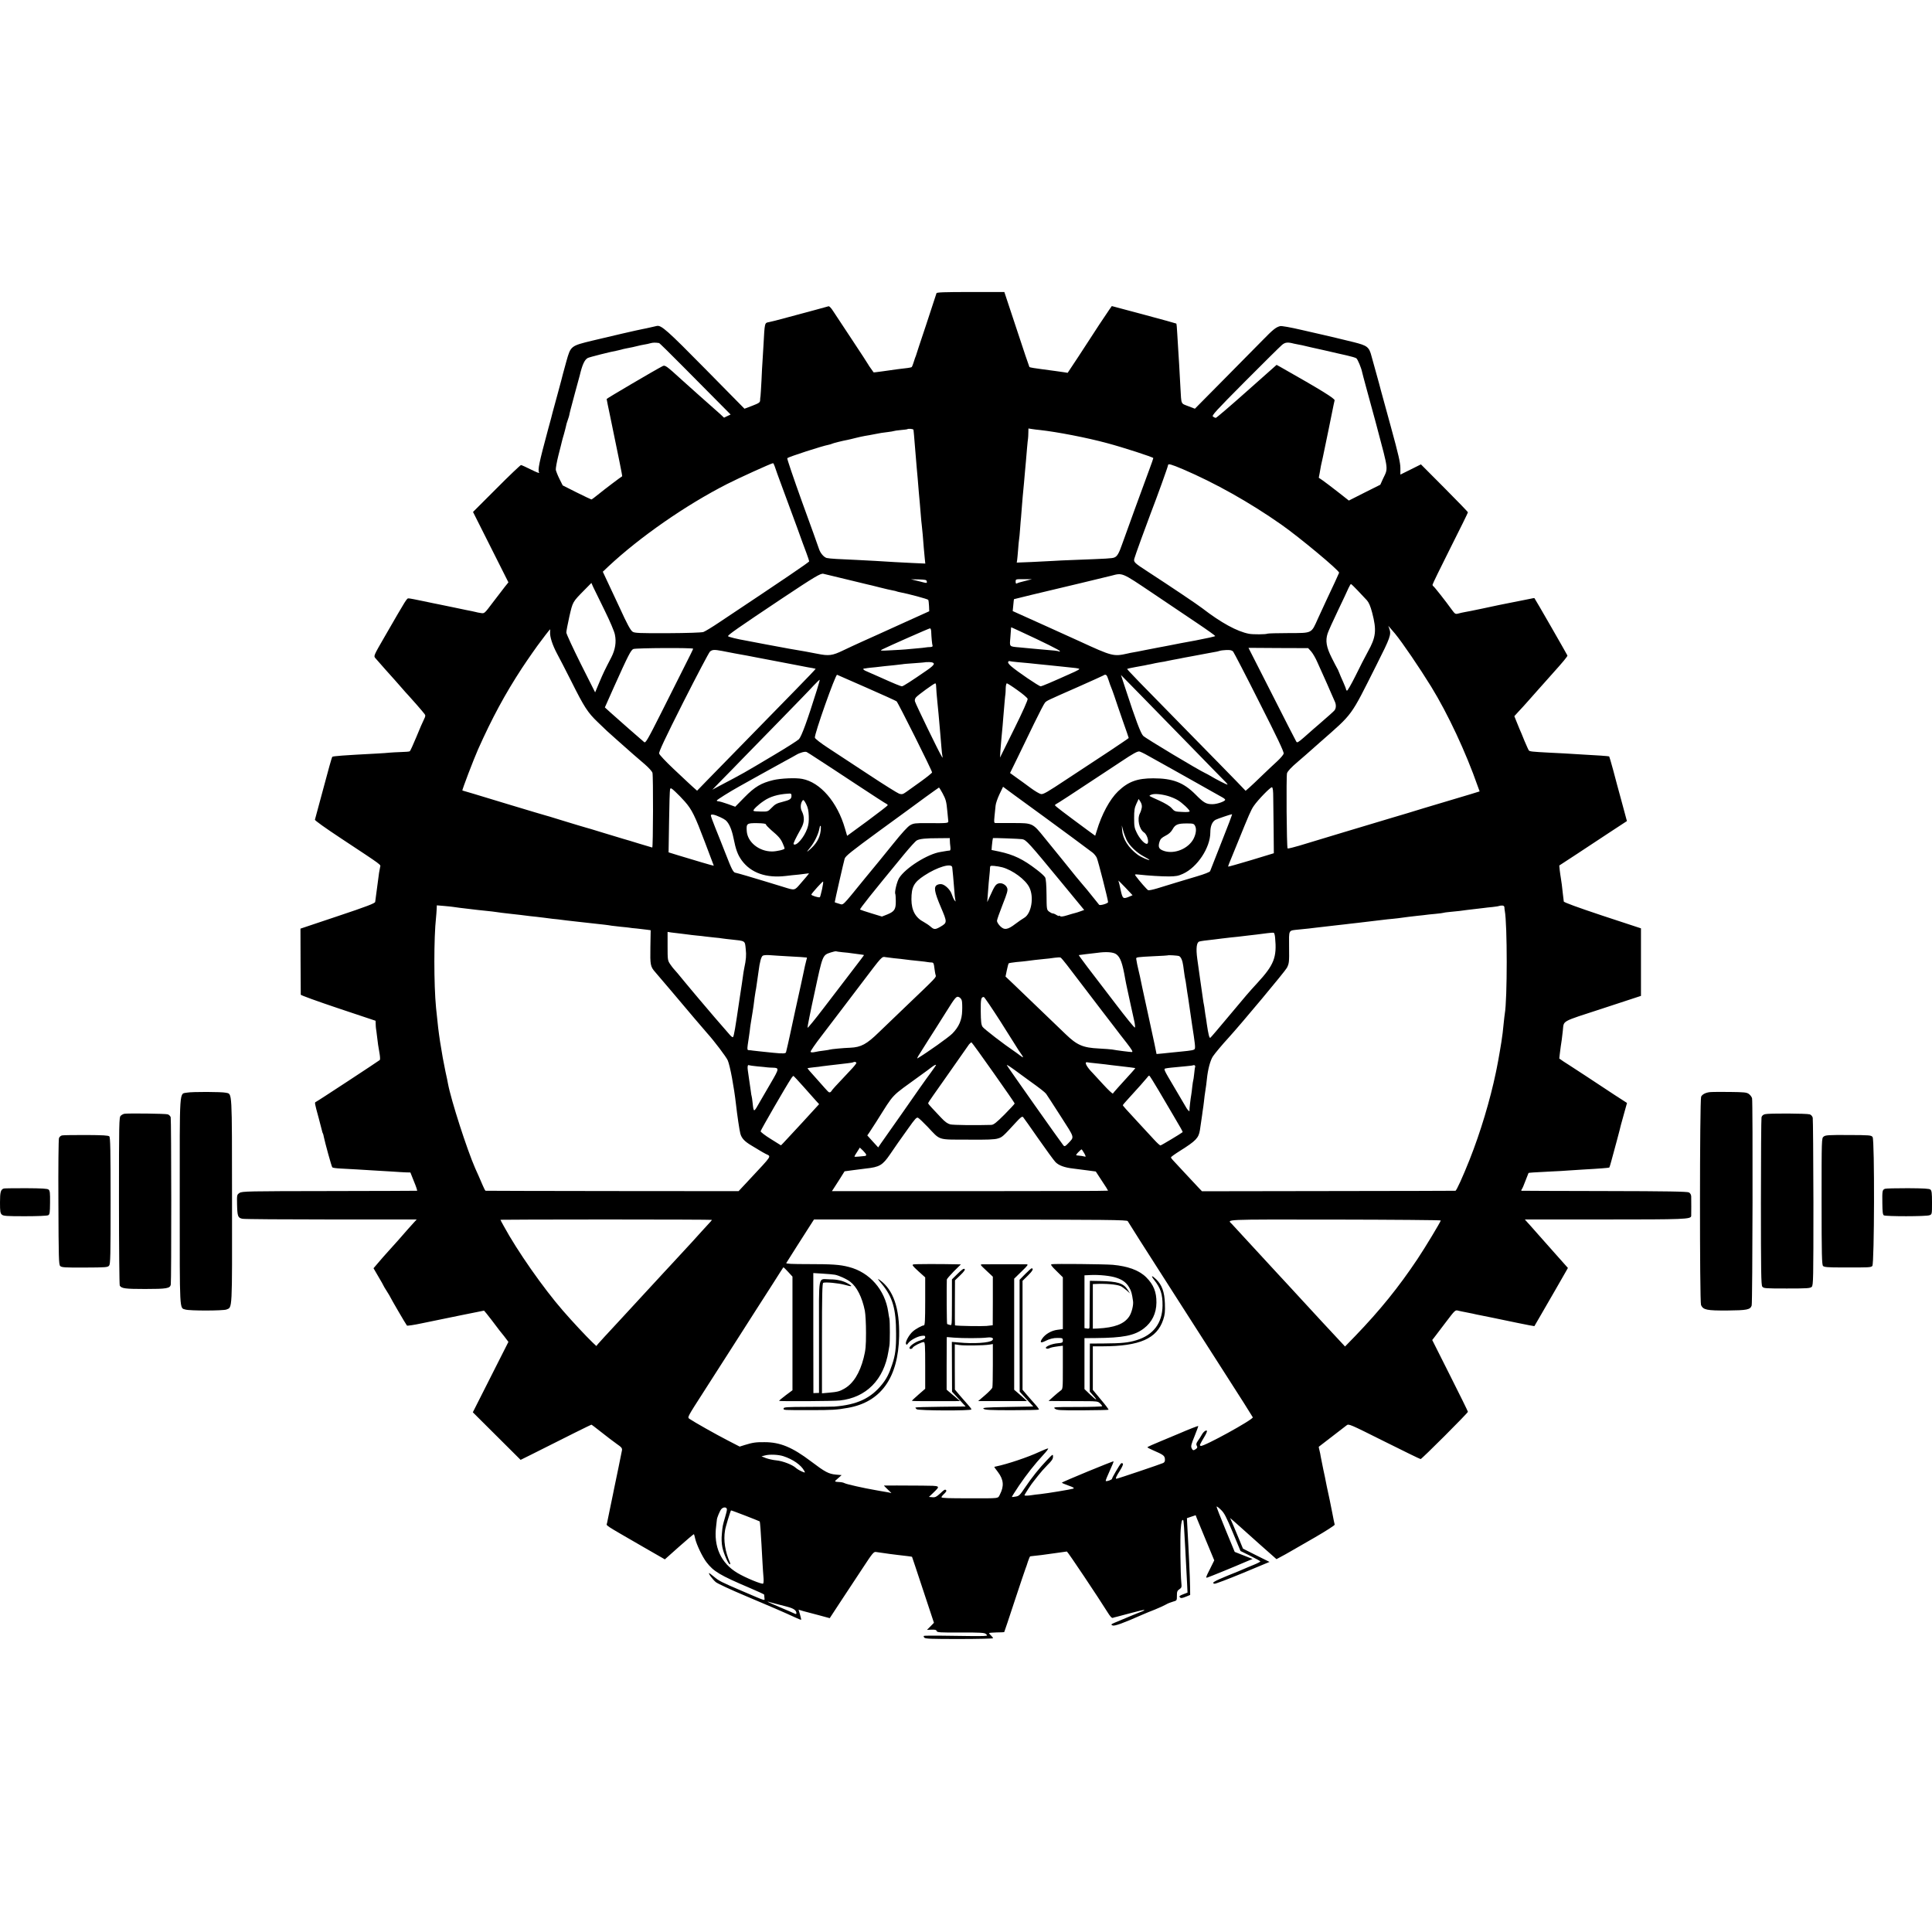 <?xml version="1.0" standalone="no"?>
<!DOCTYPE svg PUBLIC "-//W3C//DTD SVG 20010904//EN"
 "http://www.w3.org/TR/2001/REC-SVG-20010904/DTD/svg10.dtd">
<svg version="1.0" xmlns="http://www.w3.org/2000/svg"
 width="1965pt" height="1965pt" viewBox="0 0 1965 1965"
 preserveAspectRatio="xMidYMid meet">
<g transform="translate(0,1965) scale(0.1,-0.1)"
fill="#000000" stroke="none">
<path d="M9525 16668 c-2 -7 -50 -152 -106 -323 -57 -170 -104 -312 -104 -315
-1 -3 -4 -12 -8 -20 -3 -8 -11 -32 -17 -52 -6 -21 -15 -40 -18 -42 -8 -5 -50
-11 -142 -21 -30 -4 -97 -13 -149 -21 -52 -7 -95 -13 -96 -11 0 1 -12 18 -26
37 -14 19 -28 40 -30 45 -2 6 -76 118 -163 250 -87 132 -174 263 -193 292 -18
29 -39 51 -46 48 -6 -2 -70 -19 -142 -39 -71 -19 -199 -53 -283 -76 -84 -23
-165 -44 -180 -46 -46 -9 -44 1 -57 -239 -4 -66 -8 -140 -10 -165 -2 -25 -7
-110 -10 -189 -4 -79 -9 -151 -10 -160 -2 -9 -4 -28 -4 -42 -1 -22 -10 -29
-80 -56 l-79 -30 -399 405 c-387 393 -447 446 -492 437 -9 -2 -38 -9 -66 -15
-27 -6 -61 -14 -75 -16 -54 -10 -344 -77 -513 -118 -223 -54 -222 -54 -266
-209 -17 -62 -33 -121 -36 -132 -2 -11 -26 -101 -53 -200 -52 -191 -64 -234
-67 -250 -2 -5 -15 -55 -30 -110 -93 -346 -108 -416 -91 -444 5 -7 -33 8 -83
33 -50 25 -96 46 -102 46 -6 0 -119 -107 -250 -239 l-238 -238 180 -358 180
-358 -37 -46 c-20 -25 -75 -97 -122 -159 -85 -113 -85 -113 -121 -107 -20 3
-43 7 -51 10 -8 2 -26 6 -40 9 -14 2 -90 18 -170 35 -80 16 -156 32 -170 35
-14 2 -83 17 -155 32 -71 15 -138 28 -148 28 -20 1 -17 5 -244 -388 -114 -197
-114 -198 -95 -220 10 -11 56 -64 102 -116 46 -52 89 -100 95 -106 5 -6 35
-39 65 -74 30 -35 64 -73 75 -84 26 -27 147 -166 163 -188 11 -14 10 -23 -6
-55 -11 -21 -46 -101 -77 -178 -32 -77 -62 -143 -67 -146 -5 -4 -47 -7 -91 -8
-45 -2 -95 -4 -112 -6 -16 -2 -82 -7 -145 -10 -324 -17 -434 -25 -441 -33 -4
-4 -44 -146 -89 -317 -46 -170 -85 -315 -87 -322 -3 -7 108 -86 264 -189 440
-291 404 -265 399 -294 -8 -35 -14 -76 -21 -135 -4 -27 -8 -61 -10 -75 -2 -14
-6 -47 -10 -75 -3 -27 -7 -58 -9 -68 -2 -14 -81 -45 -381 -145 l-379 -127 1
-330 c1 -181 2 -335 2 -342 1 -6 172 -68 381 -138 l380 -127 1 -31 c0 -18 2
-39 3 -47 2 -8 6 -42 10 -75 8 -72 14 -112 27 -184 5 -30 6 -58 2 -62 -14 -12
-636 -421 -650 -426 -15 -6 -14 -9 29 -167 16 -59 31 -117 33 -127 2 -11 6
-23 9 -27 3 -5 7 -19 9 -33 11 -55 79 -305 87 -312 4 -5 43 -10 86 -12 43 -2
117 -6 164 -9 47 -3 128 -8 180 -11 52 -3 136 -8 185 -11 50 -4 110 -7 134 -8
l45 -1 37 -93 c21 -50 35 -93 31 -93 -4 -1 -406 -2 -893 -3 -831 -1 -887 -2
-913 -19 -26 -18 -27 -19 -25 -115 3 -124 8 -139 56 -148 21 -4 428 -7 904 -7
l867 0 -33 -36 c-19 -20 -43 -47 -55 -61 -62 -72 -142 -162 -196 -221 -34 -37
-82 -92 -108 -123 l-47 -55 50 -86 c28 -47 51 -88 51 -90 0 -3 16 -29 35 -59
19 -30 35 -57 35 -59 0 -5 160 -280 169 -289 3 -4 72 6 151 23 223 46 627 129
633 129 2 0 37 -44 78 -97 40 -54 75 -100 78 -103 3 -3 25 -30 49 -61 l43 -57
-181 -358 -181 -358 243 -242 243 -242 103 51 c374 189 613 307 617 307 3 0
49 -35 103 -78 54 -43 124 -96 155 -118 48 -33 56 -43 53 -64 -4 -22 -69 -342
-81 -395 -2 -11 -7 -33 -10 -50 -3 -16 -17 -84 -31 -150 -14 -66 -27 -132 -30
-146 -6 -30 -46 -3 374 -246 l214 -123 146 130 c80 71 147 128 150 126 2 -3 8
-23 13 -47 14 -60 71 -180 113 -236 73 -96 137 -134 440 -263 80 -34 147 -65
148 -68 0 -4 2 -19 3 -34 2 -31 26 -38 -220 67 -222 95 -241 105 -294 149 -24
20 -45 36 -48 36 -13 0 36 -66 68 -92 19 -15 152 -77 295 -137 244 -103 405
-172 519 -225 28 -13 51 -22 53 -21 2 2 -3 25 -11 53 l-15 50 51 -15 c29 -8
100 -27 159 -42 l107 -29 116 177 c64 97 165 249 223 338 97 148 109 162 132
158 14 -2 45 -7 70 -10 25 -3 56 -8 70 -10 14 -2 50 -7 80 -10 80 -9 145 -17
146 -19 1 0 51 -152 112 -336 l111 -335 -35 -36 -36 -36 48 2 c35 1 48 -2 51
-14 4 -14 33 -16 244 -15 199 1 243 -2 255 -14 27 -26 63 -25 -456 -18 -91 1
-169 0 -173 -2 -4 -2 -3 -10 4 -18 9 -12 71 -14 355 -14 189 0 344 4 344 8 0
5 -9 17 -20 27 -11 10 -20 21 -20 25 0 3 34 6 75 7 42 0 77 2 79 4 2 2 49 144
105 314 57 171 106 319 111 330 5 11 16 44 25 73 9 28 20 52 23 53 4 0 19 2
34 4 15 2 51 6 80 9 29 4 98 13 152 21 55 8 103 15 107 15 8 0 327 -478 414
-618 26 -42 43 -61 53 -57 7 3 26 8 40 11 15 4 83 22 151 40 69 19 127 32 129
29 3 -2 -4 -7 -14 -11 -10 -3 -71 -28 -134 -54 -63 -27 -133 -56 -155 -65 -37
-16 -38 -18 -19 -27 19 -9 106 22 309 112 22 10 76 32 120 49 44 18 95 41 112
51 18 11 51 24 73 30 40 11 40 11 40 60 0 42 4 52 25 66 23 15 25 21 20 68 -9
87 -13 457 -6 543 5 74 14 104 25 92 5 -5 11 -93 21 -289 3 -58 8 -143 10
-190 3 -47 7 -124 9 -171 l4 -87 -44 -17 c-36 -14 -43 -20 -34 -30 10 -12 19
-11 58 4 l47 19 -1 83 c-1 90 -14 377 -29 636 l-3 62 44 15 45 15 10 -27 c6
-15 48 -118 95 -230 l84 -202 -45 -91 c-43 -84 -44 -90 -23 -83 23 7 278 111
395 162 l63 26 -91 36 -91 36 -94 228 c-52 126 -93 231 -90 233 3 3 23 -12 45
-34 33 -31 53 -71 119 -228 l79 -190 101 -50 c55 -27 101 -53 101 -56 1 -3
-29 -19 -66 -34 -38 -15 -81 -34 -98 -41 -16 -8 -94 -40 -172 -71 -136 -56
-166 -74 -130 -81 9 -2 138 47 288 109 l271 113 -135 67 -135 68 -32 78 c-18
43 -47 113 -65 156 l-34 78 37 -32 c20 -18 52 -47 72 -64 19 -18 109 -98 199
-178 l164 -145 46 25 c25 13 67 36 92 51 25 15 139 80 252 145 114 66 204 124
202 130 -2 7 -14 62 -25 122 -12 61 -24 119 -26 130 -3 11 -9 40 -14 65 -5 25
-12 56 -15 70 -3 14 -7 36 -10 50 -2 14 -14 70 -26 125 -11 55 -23 114 -26
130 -2 17 -8 45 -13 64 -5 19 -8 35 -7 36 2 1 197 151 283 218 22 17 27 15
383 -163 198 -99 364 -180 370 -180 12 0 481 469 481 481 0 5 -82 172 -182
370 l-181 360 19 24 c10 13 63 82 117 154 98 129 98 129 130 120 18 -4 48 -11
67 -14 19 -3 55 -11 80 -16 25 -6 56 -13 70 -15 31 -6 160 -32 384 -79 93 -19
170 -34 172 -33 1 2 26 44 54 93 100 173 243 420 265 460 l22 39 -121 136
c-66 75 -148 167 -181 204 -33 38 -67 76 -75 85 -8 9 -25 28 -38 42 l-23 26
808 0 c820 0 881 2 884 36 1 17 1 166 0 199 -1 17 -9 32 -23 40 -18 9 -214 13
-858 14 -459 1 -839 2 -844 3 -5 0 -4 7 1 14 6 6 23 46 38 87 16 41 30 77 31
79 3 4 50 7 229 16 66 3 145 7 175 10 30 2 100 6 155 10 151 8 260 17 263 20
2 2 12 34 22 72 10 37 35 129 55 203 20 74 38 144 40 155 3 11 18 66 34 123
l29 104 -127 82 c-69 46 -200 132 -291 192 -91 60 -169 111 -175 114 -5 3 -29
18 -53 34 l-43 30 6 52 c3 28 7 60 9 70 5 26 15 100 21 159 13 110 -30 86 405
228 l390 128 0 343 0 344 -392 129 c-255 85 -392 135 -393 144 -1 8 -5 41 -9
74 -8 75 -15 133 -21 165 -3 14 -7 48 -11 76 l-5 51 173 113 c95 63 250 165
344 227 l171 112 -52 193 c-29 106 -69 253 -88 327 -20 73 -38 135 -40 137 -2
2 -42 6 -88 9 -46 3 -122 7 -169 10 -190 12 -230 14 -355 20 -173 9 -196 12
-205 22 -4 4 -24 49 -45 98 -20 50 -42 104 -50 120 -7 17 -22 53 -33 81 l-20
50 41 45 c23 24 76 82 117 129 41 47 79 90 85 96 5 6 35 40 67 75 31 35 67 76
80 90 101 112 153 174 150 182 -3 9 -330 579 -336 584 -1 1 -19 -2 -41 -7 -22
-5 -56 -12 -75 -15 -19 -3 -78 -15 -131 -26 -52 -11 -104 -21 -115 -23 -10 -2
-86 -18 -169 -36 -82 -17 -163 -34 -180 -36 -16 -3 -45 -9 -62 -14 -31 -8 -34
-6 -70 43 -61 85 -177 232 -185 235 -5 2 -8 9 -8 15 0 7 81 173 180 370 99
196 180 361 180 366 0 5 -108 116 -239 248 l-239 240 -104 -52 -105 -52 0 66
c0 53 -19 137 -97 421 -54 195 -99 360 -100 365 -8 32 -22 84 -53 195 -19 69
-38 139 -43 155 -25 97 -43 110 -182 145 -115 28 -280 68 -314 75 -11 2 -107
24 -214 49 -116 27 -206 43 -220 39 -43 -11 -72 -34 -183 -148 -60 -60 -238
-241 -396 -401 l-288 -291 -68 26 c-77 30 -69 12 -79 186 -12 226 -16 292 -21
365 -3 41 -8 122 -11 180 -3 58 -7 107 -10 109 -2 2 -151 43 -330 91 l-326 87
-26 -37 c-27 -38 -178 -266 -197 -298 -6 -10 -59 -91 -118 -181 l-108 -163
-37 6 c-63 9 -103 15 -226 31 -66 8 -123 18 -126 22 -3 5 -62 178 -130 386
l-125 377 -343 0 c-265 0 -344 -3 -347 -12z m-2822 -507 c5 0 114 -108 243
-238 129 -131 291 -294 360 -363 l125 -126 -34 -16 -33 -16 -45 42 c-48 43
-179 159 -211 187 -19 18 -153 137 -172 154 -161 147 -172 154 -197 141 -80
-41 -569 -329 -569 -334 0 -4 16 -83 36 -177 84 -405 125 -607 122 -609 -17
-10 -179 -132 -235 -178 -39 -32 -74 -58 -78 -58 -3 0 -70 32 -149 71 l-143
72 -33 66 c-18 36 -34 78 -37 92 -2 15 10 82 27 150 18 68 33 131 35 139 2 8
10 41 20 72 9 31 18 68 21 81 2 13 10 43 19 66 8 23 15 45 15 49 2 15 14 63
57 222 25 90 47 171 49 180 26 110 49 161 82 179 17 9 234 64 298 75 13 3 32
7 42 10 9 3 29 8 45 11 70 13 84 17 117 25 19 5 51 12 70 15 20 3 49 9 65 14
26 7 48 8 88 2z m6457 -6 c8 -2 31 -7 50 -10 19 -3 51 -10 70 -15 19 -5 46
-11 60 -14 20 -4 221 -49 265 -60 6 -1 47 -11 93 -21 45 -10 89 -23 97 -29 14
-10 51 -99 59 -141 2 -11 21 -81 41 -155 47 -170 74 -271 79 -290 3 -8 16 -60
31 -115 120 -453 115 -411 60 -527 l-26 -58 -160 -80 -160 -81 -112 88 c-62
48 -131 101 -153 116 l-41 28 9 47 c4 26 11 59 13 74 3 16 12 56 20 90 14 65
100 482 109 531 3 15 7 35 10 45 6 17 -142 108 -550 339 l-40 22 -303 -269
c-167 -149 -309 -270 -315 -270 -7 0 -20 6 -29 13 -15 10 25 54 326 357 189
190 358 357 376 372 32 27 58 30 121 13z m-3869 -877 c3 -29 7 -68 13 -148 8
-103 15 -180 20 -240 5 -54 14 -150 21 -245 3 -38 8 -88 10 -110 2 -22 7 -76
10 -120 3 -44 8 -91 10 -105 2 -14 6 -59 10 -100 7 -91 14 -178 21 -244 l5
-48 -133 6 c-123 6 -221 11 -373 21 -33 2 -118 6 -190 10 -71 3 -165 8 -208
10 -42 2 -87 7 -100 10 -30 10 -64 50 -78 94 -6 20 -83 234 -171 475 -87 242
-155 442 -151 446 15 14 358 125 420 136 15 3 31 8 36 11 8 5 107 30 157 39
14 3 50 11 80 19 31 8 73 17 95 21 22 3 69 12 105 19 36 8 92 17 125 20 33 4
63 9 66 11 4 2 35 7 70 10 35 3 65 7 66 8 10 9 63 4 64 -6z m1289 -2 c171 -19
474 -77 680 -133 159 -42 470 -143 470 -152 0 -5 -18 -56 -40 -115 -52 -139
-246 -672 -276 -758 -33 -95 -51 -127 -80 -138 -24 -10 -70 -12 -409 -25 -82
-3 -179 -7 -215 -10 -36 -2 -133 -7 -217 -11 l-152 -6 4 24 c2 12 6 61 10 108
3 47 8 94 10 105 2 11 7 58 10 105 3 47 8 101 10 120 1 19 6 71 9 115 6 76 8
101 21 235 3 30 7 82 10 115 3 33 8 83 10 110 2 28 7 86 11 130 4 44 8 87 10
95 1 8 3 35 3 58 l1 44 38 -6 c20 -3 57 -8 82 -10z m-2701 -368 c5 -18 44
-125 86 -238 42 -113 106 -286 142 -385 35 -99 78 -215 94 -257 16 -43 29 -82
29 -87 0 -9 -256 -182 -915 -621 -71 -48 -144 -92 -161 -98 -20 -6 -160 -11
-364 -12 -286 -1 -336 1 -356 15 -21 14 -55 76 -132 245 -11 25 -54 117 -96
205 l-75 160 57 54 c321 300 787 624 1207 838 117 60 450 211 467 212 4 1 11
-14 17 -31z m4149 -29 c330 -141 681 -338 1002 -563 187 -131 590 -467 590
-491 0 -3 -74 -164 -125 -270 -23 -49 -64 -137 -90 -195 -70 -156 -54 -148
-300 -149 -113 0 -210 -3 -215 -6 -13 -8 -146 -9 -187 -1 -121 23 -285 113
-474 259 -50 39 -320 220 -549 369 -142 92 -152 101 -143 136 5 23 127 358
167 462 65 168 176 476 176 489 0 18 32 9 148 -40z m-3553 -1089 c50 -12 143
-34 207 -50 65 -16 128 -31 140 -34 13 -2 68 -16 123 -30 55 -14 115 -28 134
-31 19 -3 37 -8 41 -10 4 -2 20 -6 36 -9 77 -14 279 -68 285 -77 3 -5 7 -34 8
-63 l2 -53 -228 -103 c-125 -57 -257 -117 -293 -133 -36 -16 -108 -48 -160
-72 -52 -23 -139 -64 -192 -89 -113 -55 -148 -59 -267 -35 -47 9 -102 20 -121
23 -78 12 -225 39 -400 72 -102 20 -196 37 -210 40 -78 13 -170 36 -175 43 -6
11 101 85 544 381 338 225 400 262 426 254 6 -2 51 -13 100 -24z m3241 -168
c153 -103 361 -243 462 -311 100 -67 182 -126 182 -130 0 -4 -90 -24 -200 -45
-111 -20 -211 -39 -223 -42 -12 -2 -47 -9 -77 -15 -30 -5 -66 -12 -80 -15 -14
-2 -72 -14 -129 -25 -57 -12 -116 -23 -130 -25 -14 -2 -37 -7 -49 -10 -147
-33 -156 -31 -497 126 -38 18 -115 52 -170 77 -55 25 -122 55 -150 68 -61 28
-161 73 -273 123 l-82 37 6 60 c3 33 6 61 7 61 2 2 257 63 682 164 143 34 283
68 310 75 113 30 103 34 411 -173z m-2290 116 c3 -22 7 -22 -86 2 l-75 18 79
-1 c67 -2 80 -5 82 -19z m999 3 c-39 -9 -76 -20 -83 -25 -8 -5 -12 1 -12 18 0
26 0 26 83 25 l82 0 -70 -18z m-4277 -296 c56 -114 99 -214 106 -249 16 -77 4
-152 -36 -231 -69 -133 -82 -160 -123 -257 l-42 -100 -147 292 c-80 161 -146
303 -146 317 0 13 14 87 31 163 35 151 31 145 152 268 l72 73 19 -43 c11 -24
62 -128 114 -233z m7662 198 c35 -38 77 -82 93 -99 20 -23 35 -58 53 -125 47
-180 39 -249 -43 -396 -27 -49 -84 -159 -126 -246 -43 -86 -82 -155 -88 -152
-5 4 -9 10 -9 15 0 5 -13 38 -28 72 -16 35 -35 79 -42 98 -7 19 -17 40 -21 45
-4 6 -28 52 -54 104 -55 109 -66 174 -42 248 9 27 56 131 105 233 49 102 97
204 107 228 11 23 22 42 25 42 4 0 35 -30 70 -67z m379 -438 c75 -91 249 -347
368 -540 170 -277 352 -666 473 -1012 l19 -52 -87 -27 c-48 -15 -108 -33 -134
-40 -54 -16 -86 -25 -348 -104 -58 -18 -134 -41 -170 -52 -36 -10 -101 -30
-145 -43 -44 -13 -269 -80 -500 -150 -231 -70 -433 -131 -450 -136 -16 -4 -49
-13 -73 -20 -23 -6 -44 -10 -46 -8 -10 10 -15 735 -6 765 7 21 43 60 108 115
53 46 113 97 132 115 19 17 62 55 95 84 342 301 305 250 574 785 143 284 153
311 131 372 l-10 28 26 -30 c14 -16 33 -39 43 -50z m-3803 19 c228 -105 394
-188 394 -196 0 -5 -4 -7 -9 -4 -9 6 -52 11 -181 21 -41 3 -91 8 -110 10 -19
2 -66 7 -105 10 -113 10 -107 4 -99 98 4 45 7 88 7 95 0 6 1 12 2 12 2 0 47
-21 101 -46z m-915 4 c2 -57 9 -133 14 -145 3 -8 -5 -13 -23 -14 -15 0 -36 -2
-47 -4 -11 -2 -54 -7 -95 -10 -41 -4 -91 -8 -110 -10 -19 -2 -87 -6 -150 -9
-108 -6 -113 -5 -85 10 62 31 471 212 483 213 7 1 12 -12 13 -31z m-3876 -6
c-4 -47 24 -132 69 -217 24 -44 90 -172 147 -285 130 -260 166 -317 269 -415
94 -91 87 -85 200 -185 148 -131 181 -161 280 -245 38 -33 72 -71 76 -84 9
-33 7 -761 -2 -761 -1 0 -60 18 -131 39 -70 22 -144 44 -163 49 -19 5 -111 33
-205 62 -93 29 -174 53 -180 54 -10 3 -134 39 -190 57 -16 5 -67 20 -111 34
-45 14 -90 28 -100 30 -11 2 -176 52 -369 110 -349 106 -478 145 -482 145 -7
0 116 321 160 420 140 313 272 559 446 825 56 85 162 237 189 270 4 6 27 36
51 68 24 31 45 57 46 57 1 0 1 -12 0 -28z m1455 -170 c0 -4 -38 -82 -84 -172
-46 -91 -154 -306 -240 -478 -140 -278 -160 -312 -174 -300 -25 20 -280 244
-344 302 l-56 51 89 200 c150 334 176 384 201 394 28 11 608 14 608 3z m6285
-27 c16 -18 46 -68 64 -111 19 -43 49 -110 67 -149 18 -38 46 -104 64 -145 18
-41 39 -90 47 -107 14 -31 13 -66 -4 -88 -9 -11 -61 -58 -162 -145 -36 -30
-69 -60 -75 -65 -6 -6 -40 -36 -76 -67 -58 -50 -67 -55 -76 -40 -6 9 -118 228
-248 485 l-238 468 304 -2 303 -1 30 -33z m-5994 5 c64 -12 95 -18 129 -25 14
-2 39 -7 55 -10 57 -10 90 -16 160 -30 39 -7 133 -26 210 -40 77 -14 185 -35
240 -46 55 -11 113 -22 129 -24 16 -3 30 -6 32 -7 1 -2 -88 -96 -199 -209
-241 -246 -773 -790 -910 -931 l-97 -100 -43 38 c-23 21 -47 43 -53 49 -6 5
-72 68 -148 139 -75 71 -139 139 -142 152 -4 17 59 152 245 521 139 274 261
506 272 516 24 20 44 21 120 7z m5201 -7 c8 -10 129 -242 267 -517 185 -364
251 -504 247 -521 -3 -12 -32 -46 -63 -75 -32 -29 -101 -94 -153 -144 -52 -51
-112 -107 -133 -126 l-38 -33 -94 98 c-52 53 -266 273 -477 487 -510 519 -638
651 -634 655 2 2 39 10 82 18 43 8 88 16 99 18 11 3 38 8 60 12 22 5 42 9 45
10 3 0 28 5 55 10 28 4 55 9 60 11 6 1 35 7 65 13 30 5 64 12 75 14 11 3 36 7
55 11 19 3 46 8 60 11 14 3 50 9 80 15 30 6 66 12 80 15 14 3 43 8 65 12 22 3
49 9 59 13 11 4 43 8 71 9 39 1 55 -3 67 -16z m-2187 -108 c44 -4 94 -8 110
-10 17 -2 59 -6 95 -10 36 -3 81 -8 100 -10 19 -2 85 -9 145 -15 142 -14 166
-17 172 -24 3 -3 -19 -16 -48 -29 -246 -111 -332 -147 -345 -147 -17 0 -238
150 -300 204 -23 20 -35 37 -30 44 4 7 10 11 14 8 4 -2 43 -7 87 -11z m-857
-16 c2 -10 -24 -35 -70 -66 -159 -110 -242 -163 -254 -163 -14 0 -79 27 -239
99 -33 15 -81 36 -107 47 -46 18 -61 33 -35 35 6 0 19 2 27 4 8 1 47 6 85 9
39 4 81 9 95 11 14 2 54 6 90 9 36 4 75 8 87 10 12 3 68 7 125 11 56 4 104 8
106 9 1 2 21 2 45 2 29 -1 43 -6 45 -17z m-683 -244 c160 -70 296 -132 304
-138 15 -13 361 -704 361 -723 0 -5 -50 -46 -111 -90 -61 -43 -129 -92 -151
-108 -35 -25 -44 -27 -72 -19 -17 6 -157 93 -311 195 -154 101 -339 223 -411
270 -77 50 -133 94 -136 105 -8 31 210 646 226 640 6 -3 142 -62 301 -132z
m2460 78 c10 -32 22 -65 26 -73 4 -8 19 -49 33 -90 13 -41 52 -153 85 -249 34
-95 61 -175 61 -177 0 -2 -87 -61 -192 -131 -106 -69 -301 -198 -433 -285
-205 -136 -244 -159 -268 -154 -16 3 -64 32 -106 63 -43 32 -107 79 -143 104
l-65 47 75 153 c41 85 117 242 169 349 52 107 102 203 111 213 19 21 15 19
340 162 130 58 244 109 252 114 28 18 37 11 55 -46z m830 -668 c165 -170 320
-328 344 -352 25 -24 40 -43 35 -43 -11 0 -118 55 -174 89 -19 11 -42 24 -50
27 -68 31 -606 353 -633 380 -25 25 -78 166 -175 464 l-51 155 202 -206 c111
-113 337 -345 502 -514z m-3796 569 c-99 -317 -156 -472 -183 -502 -11 -12
-128 -87 -260 -165 -314 -187 -296 -177 -556 -314 l-65 -35 106 109 c59 59
151 154 205 210 55 56 225 230 379 388 154 158 307 315 339 351 33 35 61 62
63 60 2 -1 -11 -47 -28 -102z m1212 39 c2 -45 6 -94 13 -163 10 -102 15 -150
21 -225 3 -38 8 -90 10 -115 2 -25 7 -79 10 -120 3 -41 8 -84 11 -95 4 -15 1
-14 -10 5 -31 50 -259 521 -270 556 -4 14 0 29 11 42 20 23 183 142 196 142 4
0 8 -12 8 -27z m828 -43 c54 -38 101 -78 103 -88 3 -11 -50 -131 -138 -308
l-143 -289 4 70 c3 39 7 93 10 120 10 105 17 181 19 215 12 142 19 227 22 240
1 8 3 36 3 63 1 26 6 47 12 47 5 0 54 -31 108 -70z m-2034 -699 c55 -35 233
-152 395 -259 162 -107 301 -197 308 -199 7 -3 12 -9 10 -14 -2 -5 -95 -77
-207 -160 l-205 -150 -22 75 c-77 268 -251 470 -435 504 -66 13 -217 6 -294
-12 -124 -30 -188 -68 -293 -175 l-94 -96 -77 28 c-42 15 -84 27 -94 27 -9 0
-17 4 -17 8 0 7 136 92 230 144 25 14 122 68 215 120 94 52 206 114 250 138
44 23 95 52 114 63 37 22 91 37 106 28 6 -2 55 -34 110 -70z m3360 34 c39 -21
156 -87 260 -145 105 -59 210 -118 235 -132 25 -14 88 -49 140 -79 52 -29 108
-60 123 -69 15 -8 28 -19 28 -24 1 -16 -82 -45 -128 -45 -64 -1 -89 13 -172
97 -123 124 -234 166 -431 166 -164 0 -254 -33 -358 -132 -84 -81 -167 -233
-218 -405 l-15 -47 -77 56 c-248 183 -332 247 -332 254 0 4 6 10 13 13 11 4
148 93 547 357 8 5 60 39 115 76 123 82 164 104 184 101 9 -2 48 -20 86 -42z
m-1045 -630 c182 -133 404 -297 483 -357 15 -12 34 -35 42 -52 14 -30 115
-427 115 -451 0 -14 -82 -38 -91 -27 -3 4 -34 43 -70 87 -35 44 -79 98 -99
120 -19 22 -49 58 -67 80 -17 22 -77 96 -133 165 -56 69 -140 172 -187 230
-120 149 -120 149 -317 149 -89 0 -169 0 -180 0 -16 1 -17 7 -11 69 4 37 9 85
11 108 2 23 20 75 40 117 l36 75 111 -82 c62 -45 204 -149 317 -231z m2320
201 c1 -55 2 -205 4 -333 l2 -231 -230 -70 c-127 -38 -233 -68 -234 -66 -2 1
3 17 11 36 8 18 46 112 85 208 116 286 136 333 164 373 43 63 172 195 185 190
9 -4 13 -35 13 -107z m-5985 -38 c73 -83 103 -145 204 -412 50 -131 91 -240
91 -241 0 -3 -199 56 -363 106 l-97 30 5 311 c2 170 7 319 10 330 6 17 11 15
53 -24 26 -24 70 -69 97 -100z m2621 85 c34 -63 40 -85 49 -183 3 -36 7 -77 9
-92 4 -32 12 -31 -214 -30 -120 1 -138 -1 -173 -21 -25 -14 -85 -80 -175 -192
-75 -93 -139 -172 -142 -175 -3 -3 -66 -79 -140 -170 -248 -304 -217 -274
-268 -261 -23 7 -42 13 -42 15 0 10 93 418 101 443 9 27 68 74 352 282 188
137 401 292 472 345 72 52 132 95 135 96 3 0 19 -26 36 -57z m-1536 -26 c0
-33 -14 -43 -93 -63 -54 -13 -75 -24 -107 -58 -40 -41 -41 -41 -110 -40 -38 0
-73 3 -76 7 -9 9 46 62 106 102 63 43 140 66 243 73 33 3 37 0 37 -21z m3830
-3 c30 -9 74 -27 97 -41 45 -26 123 -99 123 -115 0 -6 -30 -9 -76 -6 -72 3
-78 5 -107 38 -19 22 -65 49 -125 77 -52 23 -97 44 -100 47 -3 3 6 10 19 14
30 12 99 6 169 -14z m-3654 -204 c2 -54 -2 -90 -16 -128 -32 -90 -113 -183
-138 -158 -6 6 16 53 78 164 33 60 34 115 5 173 -17 32 -13 81 8 107 8 11 16
3 36 -35 18 -36 25 -67 27 -123z m3387 86 c-3 -17 -11 -43 -19 -58 -30 -58 -8
-162 42 -195 38 -25 58 -123 23 -115 -26 6 -70 57 -97 112 -24 48 -27 67 -27
150 0 78 4 104 23 145 l23 49 18 -28 c12 -19 17 -39 14 -60z m-4288 -97 c22
-10 47 -24 55 -31 34 -29 62 -91 80 -180 24 -121 43 -172 85 -230 93 -126 248
-181 448 -157 34 4 93 11 132 14 38 4 78 9 88 11 22 4 28 12 -68 -99 -66 -77
-58 -75 -180 -37 -38 12 -114 35 -167 51 -54 16 -144 43 -200 60 -57 17 -109
31 -115 32 -24 1 -40 32 -102 192 -35 88 -82 209 -107 269 -24 60 -44 115 -44
122 0 17 35 11 95 -17z m5100 -251 c-61 -156 -114 -290 -117 -298 -3 -9 -56
-30 -134 -53 -131 -39 -268 -80 -406 -123 -43 -13 -83 -21 -90 -18 -12 5 -93
98 -127 145 -12 17 -11 18 30 14 100 -11 229 -19 309 -19 70 1 95 5 142 27
146 66 278 266 278 421 0 64 19 109 53 128 19 10 150 55 168 57 4 1 -44 -126
-106 -281z m-4635 177 c0 -6 24 -31 52 -56 77 -65 98 -89 119 -137 11 -24 19
-47 19 -52 0 -11 -81 -30 -128 -30 -132 0 -250 95 -257 208 -5 76 1 81 105 80
60 -1 90 -5 90 -13z m4365 -15 c16 -30 10 -80 -15 -130 -52 -101 -193 -160
-300 -125 -54 18 -64 39 -46 96 8 26 23 40 60 59 34 17 56 37 72 65 27 49 53
60 144 60 66 0 73 -2 85 -25z m-3808 -49 c-9 -76 -46 -138 -119 -199 -27 -23
-25 -18 14 30 41 51 82 134 92 191 6 29 5 27 12 27 4 0 4 -22 1 -49z m3111
-93 c30 -60 101 -129 174 -168 32 -17 58 -33 58 -35 0 -10 -87 28 -119 52 -94
70 -152 161 -158 247 l-3 51 13 -50 c7 -28 23 -71 35 -97z m-1797 -8 c0 -14 2
-42 5 -62 3 -26 1 -38 -8 -39 -7 0 -22 -2 -33 -4 -11 -2 -38 -6 -59 -10 -131
-20 -356 -162 -421 -265 -22 -35 -49 -145 -39 -162 2 -3 5 -36 5 -72 1 -84
-13 -106 -85 -136 l-56 -22 -108 33 c-59 18 -110 35 -114 38 -7 6 114 157 449
564 58 70 115 133 127 139 29 17 92 23 224 23 l112 1 1 -26z m736 15 c40 -7
68 -38 391 -430 l239 -290 -36 -13 c-20 -8 -45 -15 -56 -18 -11 -2 -47 -13
-80 -23 -42 -13 -64 -16 -72 -9 -7 6 -13 7 -13 3 0 -4 -11 0 -25 9 -13 9 -31
16 -39 16 -7 0 -24 9 -37 19 -23 18 -24 24 -25 171 -1 102 -6 160 -14 176 -7
13 -45 48 -85 78 -140 108 -235 153 -382 185 l-78 16 3 41 c3 35 9 77 11 80 4
3 273 -7 298 -11z m-712 -286 c3 -18 14 -145 21 -234 2 -38 7 -81 10 -95 5
-24 5 -24 -9 -5 -8 11 -20 38 -27 60 -14 43 -61 91 -98 101 -13 4 -34 2 -48
-5 -40 -18 -32 -70 35 -227 66 -155 66 -158 -3 -199 -54 -31 -66 -31 -102 1
-16 14 -46 34 -66 45 -87 45 -127 118 -128 230 0 128 24 174 131 244 132 87
278 130 284 84z m509 0 c106 -29 236 -125 275 -204 50 -100 21 -267 -52 -310
-18 -10 -58 -38 -90 -62 -78 -60 -113 -65 -155 -22 -18 18 -32 42 -32 53 0 12
26 85 57 164 47 119 55 147 47 170 -12 35 -59 58 -91 46 -27 -10 -39 -28 -82
-124 l-30 -65 4 55 c5 73 17 220 21 245 1 11 3 32 3 46 1 24 4 25 43 22 23 -2
60 -8 82 -14z m1295 -297 c-67 -28 -71 -25 -91 66 -9 45 -20 88 -23 95 -4 6
27 -24 69 -68 l75 -80 -30 -13z m-3128 74 c-9 -41 -19 -77 -22 -81 -8 -8 -90
17 -87 27 6 16 114 135 119 132 4 -2 -1 -37 -10 -78z m-3751 -180 c22 -4 70
-10 250 -31 19 -2 62 -7 95 -10 33 -3 71 -8 85 -10 31 -5 87 -12 160 -20 30
-3 71 -8 90 -10 94 -12 119 -15 170 -20 30 -3 64 -7 75 -9 11 -2 49 -7 85 -11
36 -3 76 -8 90 -10 23 -3 60 -8 170 -20 86 -9 135 -15 180 -20 25 -3 65 -8 90
-10 25 -3 56 -7 70 -10 14 -2 57 -7 95 -11 39 -3 77 -8 85 -9 8 -2 44 -6 80
-9 36 -4 81 -9 101 -12 l37 -5 -3 -172 c-3 -183 0 -198 50 -255 33 -38 267
-313 396 -467 61 -71 121 -141 133 -155 68 -75 193 -240 208 -275 24 -58 63
-266 84 -450 11 -100 35 -263 44 -295 13 -48 44 -80 115 -122 31 -18 69 -41
83 -50 15 -9 42 -25 60 -34 58 -29 72 -6 -164 -259 l-112 -120 -1283 1 c-706
1 -1287 2 -1290 3 -4 0 -17 25 -29 54 -12 28 -31 72 -42 97 -11 25 -27 60 -35
78 -84 192 -245 691 -277 862 -2 14 -13 68 -25 120 -20 97 -35 177 -55 305
-15 101 -23 162 -41 345 -23 237 -23 711 0 920 2 19 5 55 6 79 l2 43 71 -6
c39 -3 82 -8 96 -10z m10691 -3 c0 -10 2 -26 4 -37 26 -137 26 -899 0 -1046
-2 -14 -7 -52 -10 -85 -8 -86 -15 -142 -25 -205 -5 -30 -12 -71 -15 -90 -9
-55 -25 -142 -31 -170 -3 -14 -7 -36 -10 -49 -58 -279 -157 -609 -267 -886
-68 -171 -133 -315 -144 -316 -4 -1 -586 -2 -1293 -3 l-1285 -2 -40 42 c-22
23 -85 90 -140 150 -55 59 -108 116 -117 126 -10 10 -18 22 -18 27 0 5 42 35
93 67 159 100 188 129 201 209 5 29 7 46 22 150 3 28 8 57 9 65 2 9 6 43 10
75 3 33 10 85 15 115 5 30 12 82 15 115 10 100 35 192 62 232 20 30 98 123
158 188 132 145 577 678 594 712 22 44 24 56 22 209 -1 185 -10 168 99 180 99
10 122 12 165 18 45 6 89 11 225 26 52 6 111 12 130 15 19 2 55 6 80 9 120 14
228 27 260 31 19 3 62 7 95 10 33 3 71 8 85 10 39 6 99 13 170 21 36 3 72 8
81 9 9 2 52 6 95 10 43 4 82 9 85 11 3 2 32 6 65 9 32 3 77 8 99 10 22 3 56 8
75 10 116 13 148 17 170 20 14 2 54 7 90 10 36 4 67 9 69 11 2 2 15 4 28 4 15
0 23 -6 24 -17z m-8381 -268 c30 -4 66 -8 80 -10 14 -2 52 -7 85 -10 33 -3 74
-7 90 -10 17 -2 57 -7 90 -10 33 -3 71 -7 85 -10 14 -2 52 -7 85 -10 150 -16
141 -10 150 -100 7 -58 3 -108 -15 -190 -5 -22 -11 -64 -15 -94 -4 -30 -8 -61
-10 -70 -3 -17 -14 -90 -20 -131 -49 -334 -60 -398 -70 -408 -4 -4 -19 7 -33
24 -15 17 -83 96 -152 175 -69 80 -143 167 -165 194 -22 27 -57 69 -79 94 -21
25 -45 55 -55 66 -54 67 -117 141 -122 145 -4 3 -18 23 -33 44 -25 37 -26 44
-26 183 l0 145 38 -6 c20 -3 62 -8 92 -11z m6049 -43 c19 -199 -11 -276 -183
-462 -83 -90 -113 -125 -294 -342 -95 -114 -177 -210 -182 -213 -10 -6 -20 34
-36 142 -3 26 -8 57 -10 68 -2 11 -7 40 -10 65 -3 25 -7 52 -9 60 -2 8 -7 35
-10 60 -3 25 -8 56 -10 70 -2 14 -7 45 -10 70 -3 25 -8 56 -10 70 -5 32 -12
83 -28 200 -14 104 -7 166 21 174 18 5 58 11 152 21 30 4 66 8 80 10 14 2 52
6 85 10 58 5 86 9 170 19 22 3 65 8 95 11 30 4 80 10 110 14 30 4 60 6 65 4 6
-2 12 -25 14 -51z m-4398 -147 c35 -3 75 -7 89 -10 14 -2 47 -6 75 -10 27 -3
50 -7 52 -8 2 -2 -19 -29 -182 -242 -33 -44 -135 -176 -225 -294 -90 -118
-165 -210 -167 -204 -2 5 30 167 72 358 83 386 80 380 165 408 25 8 48 13 51
12 3 -2 34 -6 70 -10z m2782 -20 c42 -31 63 -88 92 -255 3 -17 12 -63 21 -103
9 -39 24 -110 34 -157 10 -47 26 -116 34 -154 9 -38 13 -73 9 -77 -5 -4 -93
105 -198 243 -104 137 -232 304 -283 370 -50 67 -91 122 -90 124 2 1 32 5 68
9 36 4 90 10 120 14 89 13 162 8 193 -14z m-3343 -21 c100 -5 191 -11 197 -13
1 -1 -2 -15 -7 -32 -5 -17 -19 -77 -30 -133 -12 -55 -23 -108 -25 -116 -9 -37
-107 -488 -111 -509 -3 -12 -12 -53 -20 -90 -9 -36 -17 -73 -19 -81 -2 -16
-27 -18 -135 -7 -36 4 -92 9 -125 13 -33 3 -69 7 -80 9 -11 2 -28 4 -38 4 -17
1 -18 7 -12 54 4 28 9 59 10 67 1 8 6 40 10 70 3 30 8 67 11 83 7 47 14 91 19
117 5 30 12 77 20 145 4 28 8 57 10 65 2 8 7 35 10 60 3 25 8 56 10 70 2 14 7
45 10 70 12 97 27 150 43 160 9 6 44 8 77 5 33 -3 112 -7 175 -11z m3982 2
c19 -8 35 -45 42 -96 3 -19 7 -55 11 -80 3 -25 8 -52 10 -60 2 -8 7 -35 10
-60 3 -25 8 -56 10 -70 3 -14 14 -88 25 -165 11 -77 22 -151 24 -165 30 -191
35 -236 27 -249 -7 -11 -32 -16 -136 -26 -33 -3 -78 -8 -100 -10 -22 -3 -65
-7 -96 -10 l-56 -5 -21 103 c-12 56 -40 185 -62 287 -57 262 -81 371 -86 400
-3 14 -9 41 -14 60 -9 36 -21 95 -24 119 -1 16 7 17 184 26 74 3 135 7 136 8
5 5 101 -1 116 -7z m-2897 -22 c46 -4 69 -7 165 -19 19 -2 62 -7 95 -10 33 -3
69 -8 80 -10 11 -2 29 -4 41 -4 18 -1 22 -9 27 -53 4 -29 9 -63 13 -74 7 -25
16 -15 -302 -319 -109 -104 -232 -223 -274 -263 -125 -122 -182 -153 -291
-158 -68 -2 -202 -15 -209 -19 -3 -2 -30 -6 -60 -10 -30 -3 -72 -10 -93 -15
-22 -5 -39 -4 -43 2 -3 5 47 79 113 164 65 86 159 209 208 273 50 65 139 183
199 262 213 281 203 271 245 264 20 -3 59 -8 86 -11z m1757 -69 c30 -39 105
-137 168 -220 63 -82 147 -193 187 -245 40 -52 97 -126 126 -164 28 -38 85
-111 125 -162 57 -74 68 -94 53 -94 -19 0 -153 17 -201 26 -14 2 -74 7 -134
10 -162 8 -222 34 -338 146 -301 290 -466 448 -532 511 l-79 75 13 63 c7 35
16 67 19 71 3 3 38 9 76 13 39 3 84 8 100 10 57 8 120 15 180 21 33 3 83 8
110 13 28 4 55 5 62 2 7 -4 36 -38 65 -76z m-1069 -364 c3 -14 5 -60 3 -101
-2 -93 -33 -164 -100 -232 -36 -37 -250 -189 -354 -252 -8 -4 3 18 24 50 20
33 58 92 83 132 25 40 62 97 81 127 19 30 64 101 99 157 100 160 108 169 136
156 13 -6 25 -22 28 -37z m393 -211 c87 -138 164 -259 169 -268 6 -10 19 -31
31 -47 39 -55 38 -60 -1 -30 -22 17 -50 37 -62 45 -97 65 -307 226 -320 247
-13 20 -17 53 -18 157 -1 127 3 145 31 146 6 0 82 -113 170 -250z m-72 -520
c119 -168 216 -309 216 -313 0 -5 -47 -55 -104 -113 -81 -81 -110 -104 -133
-105 -161 -5 -386 -2 -417 5 -28 7 -54 25 -95 69 -31 33 -73 77 -93 99 -21 22
-38 43 -38 47 0 5 24 41 53 82 29 41 76 108 105 149 63 91 235 336 258 368 10
12 21 21 25 20 5 -2 105 -140 223 -308z m-1394 99 c0 -6 -28 -41 -63 -77 -152
-161 -182 -194 -190 -208 -4 -8 -13 -14 -18 -14 -12 0 -10 -2 -109 110 -41 47
-85 96 -97 109 -12 14 -21 26 -20 27 1 1 31 5 65 9 35 3 71 8 80 10 9 1 46 6
82 10 36 4 79 9 95 11 17 2 55 6 85 10 30 3 57 8 59 10 9 8 31 3 31 -7z m2430
-3 c36 -4 81 -9 100 -11 32 -5 81 -10 165 -20 63 -7 140 -17 142 -18 1 -1 -17
-23 -40 -48 -117 -128 -183 -202 -188 -211 -3 -5 -48 37 -100 94 -52 57 -99
108 -104 113 -62 62 -91 117 -58 111 10 -2 47 -7 83 -10z m-3435 -32 c44 -4
89 -8 100 -10 11 -1 36 -3 55 -3 67 -2 66 -8 -21 -157 -45 -76 -93 -159 -107
-184 -67 -119 -66 -119 -77 -20 -4 36 -8 67 -10 70 -2 3 -6 28 -9 55 -4 28
-11 77 -16 110 -5 33 -11 77 -14 98 -6 39 -1 61 12 53 4 -2 43 -8 87 -12z
m1815 13 c0 -2 -24 -36 -52 -75 -48 -64 -159 -222 -293 -415 -28 -40 -82 -117
-121 -172 -39 -55 -83 -117 -97 -138 l-25 -37 -56 61 -55 61 19 27 c10 14 42
64 72 111 194 306 135 243 452 474 45 32 95 69 111 82 28 21 45 29 45 21z
m855 -90 c44 -32 89 -65 100 -73 97 -69 152 -112 165 -129 8 -11 75 -114 148
-228 147 -230 141 -206 75 -277 -29 -30 -35 -32 -47 -20 -18 20 -576 810 -576
817 0 7 38 -18 135 -90z m1781 75 c-2 -4 -7 -36 -10 -71 -4 -36 -8 -67 -10
-70 -2 -3 -6 -33 -10 -66 -3 -33 -8 -69 -10 -80 -7 -37 -20 -150 -18 -157 5
-19 -14 -5 -29 20 -9 15 -66 111 -126 214 -111 187 -111 187 -84 192 25 5 46
7 206 22 39 3 72 8 74 10 6 6 22 -7 17 -14z m-3986 -202 c51 -58 108 -122 127
-143 l34 -37 -172 -188 c-95 -103 -183 -197 -194 -209 l-22 -22 -104 65 c-57
35 -103 71 -103 78 1 13 260 461 308 533 11 18 24 32 27 30 3 -1 47 -49 99
-107z m3615 -42 c49 -84 115 -196 146 -248 76 -128 101 -172 97 -175 -19 -16
-218 -135 -225 -135 -6 0 -35 26 -64 58 -30 32 -101 110 -159 172 -130 140
-160 174 -160 180 1 3 20 26 43 51 105 114 193 214 205 230 7 11 16 19 21 19
4 0 47 -69 96 -152z m-1225 -488 c79 -113 157 -220 174 -238 33 -35 92 -57
181 -67 28 -3 90 -11 140 -18 l90 -12 62 -95 c35 -52 63 -97 63 -100 0 -3
-632 -5 -1405 -5 l-1404 0 14 21 c8 12 37 58 65 101 l50 80 82 11 c46 6 106
14 133 17 141 15 171 33 248 145 61 90 89 130 185 264 70 99 85 115 100 107
10 -5 54 -47 98 -93 131 -139 96 -128 404 -129 199 -2 276 1 310 12 44 13 51
20 186 167 46 50 60 60 70 50 6 -7 76 -105 154 -218z m-1750 -165 c0 -7 -6
-12 -12 -12 -7 0 -34 -3 -60 -6 -27 -3 -48 -3 -48 0 0 3 12 25 28 48 l27 43
33 -31 c17 -17 32 -36 32 -42z m2218 15 c14 -25 17 -38 9 -34 -13 4 -47 10
-86 13 -10 1 -4 11 15 31 16 16 31 30 34 30 3 0 15 -18 28 -40z m-3788 -677
c0 -3 -6 -10 -12 -17 -7 -7 -47 -51 -88 -96 -41 -46 -88 -98 -105 -116 -26
-28 -148 -160 -230 -249 -16 -16 -71 -77 -124 -134 -53 -57 -107 -116 -121
-131 -47 -51 -208 -225 -236 -256 -169 -182 -225 -243 -241 -262 l-18 -22 -40
38 c-70 68 -198 205 -300 322 -200 230 -464 607 -603 863 -18 32 -32 59 -32
61 0 1 484 3 1075 3 591 0 1075 -2 1075 -4z m4230 -13 c29 -49 146 -232 457
-718 45 -70 107 -167 139 -217 31 -49 196 -306 365 -570 170 -264 309 -484
311 -490 7 -22 -501 -301 -529 -291 -15 6 -15 5 43 104 14 24 23 47 19 50 -10
10 -37 -12 -54 -44 -9 -16 -26 -43 -38 -59 -16 -24 -19 -35 -11 -49 9 -15 7
-22 -8 -33 -25 -18 -33 -17 -45 10 -8 18 -2 41 31 121 22 55 39 101 37 102 -3
3 -100 -35 -192 -75 -22 -10 -104 -44 -182 -76 -79 -32 -143 -61 -143 -65 0
-3 25 -16 57 -30 104 -45 118 -55 121 -88 2 -23 -2 -34 -18 -42 -20 -10 -463
-160 -475 -160 -12 0 -3 23 35 82 25 40 36 66 30 72 -7 7 -14 6 -20 0 -14 -14
-90 -144 -90 -154 0 -11 -58 -31 -64 -22 -2 4 16 49 40 101 24 52 42 96 40 98
-5 5 -526 -210 -526 -217 0 -3 30 -16 67 -29 54 -19 63 -26 47 -32 -23 -8
-260 -47 -333 -55 -25 -2 -72 -8 -103 -13 -33 -4 -58 -4 -58 1 0 8 76 124 90
138 3 3 24 30 47 60 23 30 67 80 97 110 43 42 56 61 56 84 0 29 -1 29 -62 -35
-80 -84 -152 -174 -223 -279 -50 -75 -61 -86 -93 -91 -21 -4 -38 -6 -40 -4 -2
2 31 53 72 115 80 117 157 215 249 315 31 33 52 61 47 63 -4 2 -46 -15 -92
-36 -108 -51 -321 -123 -438 -147 -8 -2 -16 -4 -17 -4 -2 -1 15 -25 37 -53 58
-77 64 -142 20 -228 -22 -43 4 -39 -305 -39 -225 0 -281 2 -289 10 -3 3 8 18
24 33 17 15 28 31 25 36 -10 16 -19 12 -64 -31 -36 -33 -50 -40 -78 -37 l-35
3 42 40 c78 76 82 73 -113 75 -164 1 -378 2 -386 1 -2 -1 16 -19 40 -42 24
-22 39 -38 33 -35 -7 3 -29 8 -50 11 -22 3 -50 8 -64 11 -14 2 -38 7 -55 10
-107 18 -283 58 -300 67 -11 6 -29 11 -40 12 -76 5 -74 3 -32 39 l37 33 -58 5
c-74 7 -110 26 -254 135 -189 143 -313 195 -472 195 -87 1 -121 -4 -202 -29
l-51 -16 -122 63 c-115 59 -342 187 -390 220 -21 15 -19 18 143 270 90 140
233 363 317 495 84 132 181 283 214 335 34 52 110 172 170 265 59 94 110 172
112 175 2 2 24 -18 48 -45 l45 -49 0 -578 0 -578 -70 -52 c-38 -29 -68 -54
-66 -56 7 -6 559 -3 618 4 268 29 448 211 494 499 3 21 8 47 10 59 6 27 6 244
0 273 -3 11 -8 43 -12 70 -33 225 -189 403 -401 457 -91 24 -171 29 -415 29
-163 0 -226 3 -221 11 7 12 191 302 246 387 l36 56 1591 -1 c1403 -1 1592 -3
1600 -16z m3184 7 c-3 -16 -158 -274 -237 -392 -193 -289 -381 -521 -634 -784
l-103 -106 -52 56 c-88 94 -257 276 -388 419 -68 74 -130 142 -139 151 -9 9
-54 58 -101 109 -47 51 -100 109 -119 129 -41 45 -106 115 -236 256 -55 60
-107 116 -115 125 -47 50 -127 47 1043 46 595 -1 1081 -5 1081 -9z m-6162
-552 c42 -8 120 -44 155 -71 68 -52 121 -157 149 -294 7 -38 12 -132 12 -226
0 -136 -4 -176 -24 -255 -40 -156 -106 -261 -197 -313 -49 -28 -70 -33 -159
-41 l-68 -6 0 559 c0 439 3 561 13 565 25 9 154 -3 220 -21 73 -21 85 -17 34
12 -52 30 -111 44 -186 44 -125 0 -111 75 -111 -583 l0 -572 -29 -1 -28 -1 -1
611 0 610 97 -6 c53 -3 108 -8 123 -11z m-526 -1845 c99 -32 182 -90 214 -150
11 -21 11 -21 -27 -5 -21 9 -47 25 -58 35 -34 32 -134 71 -199 77 -34 3 -81
14 -106 23 l-45 18 35 9 c45 13 136 9 186 -7z m-573 -545 c0 -11 -9 -45 -18
-75 -25 -86 -26 -90 -33 -170 -5 -48 -3 -97 5 -137 13 -64 61 -173 76 -173 5
0 6 8 1 18 -50 114 -67 226 -50 327 5 35 54 194 61 203 3 3 283 -106 292 -112
3 -2 12 -118 18 -236 3 -47 7 -128 10 -180 3 -52 7 -120 10 -150 3 -30 2 -60
-3 -66 -8 -12 -183 60 -262 108 -168 100 -244 268 -216 478 4 30 7 58 7 62 0
19 31 94 46 110 22 25 59 20 56 -7z m507 -959 c30 -8 82 -22 115 -30 58 -16
85 -35 85 -63 0 -10 -5 -11 -17 -5 -10 5 -74 33 -143 62 -118 50 -160 70 -115
56 11 -3 45 -12 75 -20z"/>
<path d="M9291 6790 c-18 -4 -11 -14 49 -69 l70 -63 0 -244 c0 -190 -3 -244
-13 -244 -18 0 -88 -38 -115 -64 -36 -32 -75 -104 -68 -123 6 -14 9 -14 22 5
21 30 92 69 137 75 31 4 37 2 37 -13 0 -14 -14 -23 -52 -34 -50 -15 -108 -56
-108 -76 0 -15 27 -12 33 3 6 15 88 57 112 57 13 0 15 -32 15 -237 l0 -238
-69 -60 c-38 -33 -68 -61 -66 -63 3 -3 174 -4 404 -3 l85 1 -44 38 c-25 20
-55 46 -68 57 l-24 21 0 239 c0 132 1 253 1 268 l1 28 73 -6 c91 -7 274 -7
337 1 49 6 73 -7 52 -28 -26 -26 -191 -37 -341 -22 l-70 6 1 -253 1 -254 37
-40 c21 -22 52 -56 69 -75 l32 -35 -256 -3 c-140 -1 -255 -5 -255 -8 0 -3 6
-11 13 -17 16 -15 557 -17 557 -2 0 6 -15 26 -33 45 -17 20 -55 63 -84 96
l-51 61 -1 230 0 230 47 -7 c50 -8 244 -5 304 4 l36 6 0 -213 c0 -116 -2 -220
-5 -230 -2 -9 -36 -44 -74 -77 l-70 -60 248 0 248 0 -30 28 c-17 15 -46 41
-65 57 l-35 30 0 565 0 565 75 73 c66 64 71 72 50 73 -33 1 -406 1 -445 0 -30
-1 -29 -2 37 -64 l66 -62 0 -247 -1 -247 -64 -7 c-46 -4 -285 -1 -320 6 -1 0
-2 103 -1 229 l1 229 54 52 c39 38 51 56 44 63 -8 8 -28 -5 -70 -47 l-59 -58
0 -196 c-1 -294 1 -272 -23 -267 -12 3 -24 7 -26 9 -4 4 -6 365 -3 452 0 6 32
43 71 83 l72 71 -44 1 c-175 4 -421 3 -438 -1z"/>
<path d="M10696 6792 c-13 -3 -2 -19 48 -68 l66 -65 0 -263 0 -264 -54 -7
c-62 -7 -126 -45 -156 -90 -27 -40 -16 -48 32 -24 41 21 83 32 123 31 49 0 55
-2 55 -26 0 -21 -5 -24 -52 -28 -62 -5 -134 -36 -119 -51 5 -5 18 -6 28 -2 24
11 40 14 96 22 l47 6 0 -220 c0 -218 0 -221 -22 -236 -13 -9 -45 -36 -73 -61
l-50 -45 125 -1 c69 -1 181 -1 250 -1 114 0 127 -2 147 -21 13 -12 23 -25 23
-30 0 -4 -113 -8 -251 -8 -241 0 -250 -1 -230 -17 20 -16 48 -18 282 -17 143
1 262 3 264 6 3 2 -32 49 -78 103 l-82 99 0 221 0 222 100 0 c377 1 552 78
616 271 17 52 20 81 17 165 -4 117 -30 188 -88 245 -46 44 -58 41 -22 -5 67
-85 87 -146 86 -263 -2 -177 -94 -299 -266 -351 -82 -25 -152 -32 -328 -33
l-145 -1 -1 -245 0 -244 34 -38 c53 -59 34 -53 -31 9 l-57 55 0 259 0 259 113
1 c280 2 395 25 490 97 84 64 128 154 129 264 1 107 -29 182 -103 256 -70 71
-186 114 -341 128 -84 7 -589 12 -622 6z m659 -138 c64 -21 102 -50 130 -99
21 -35 28 -61 39 -139 6 -41 -15 -121 -40 -157 -52 -76 -148 -112 -319 -121
l-50 -2 0 227 0 227 25 1 c106 5 210 -4 253 -20 14 -5 42 -25 63 -43 l37 -33
-24 38 c-43 66 -101 84 -283 88 l-101 2 -2 -229 c-1 -126 -2 -236 -2 -245 -1
-12 -8 -15 -26 -11 l-25 4 0 269 0 268 63 3 c87 4 205 -8 262 -28z"/>
<path d="M10427 6692 l-57 -58 0 -569 1 -570 69 -75 69 -75 -261 -5 c-226 -4
-259 -7 -244 -19 14 -11 69 -14 287 -14 148 0 272 3 275 6 3 3 -10 23 -29 44
-19 21 -58 65 -86 98 l-51 60 0 554 0 554 55 54 c48 47 61 73 37 73 -4 0 -33
-26 -65 -58z"/>
<path d="M8968 6592 c111 -134 146 -254 146 -507 1 -149 -8 -219 -40 -313 -31
-95 -58 -146 -103 -202 -115 -143 -255 -208 -486 -226 -22 -1 -147 -3 -277 -3
-205 -1 -238 -3 -238 -16 0 -18 -14 -17 275 -17 216 0 262 2 379 23 336 59
512 306 521 729 6 284 -59 473 -198 572 -26 19 -22 11 21 -40z"/>
<path d="M1902 8537 c-80 -16 -74 72 -74 -1106 0 -1141 -3 -1082 57 -1100 44
-14 384 -13 418 0 61 25 58 -29 57 1105 -1 1143 3 1085 -62 1100 -46 10 -344
11 -396 1z"/>
<path d="M17390 8542 c-44 -5 -77 -23 -88 -46 -15 -34 -16 -2086 -1 -2120 23
-49 59 -56 266 -55 201 2 235 8 249 51 9 27 13 2071 4 2107 -3 14 -18 33 -32
44 -23 17 -45 19 -199 21 -96 1 -185 0 -199 -2z"/>
<path d="M1265 8322 c-11 -2 -28 -11 -37 -20 -17 -14 -18 -68 -18 -866 0 -468
4 -856 8 -862 19 -29 55 -34 259 -34 219 0 253 6 260 45 7 37 6 1680 -1 1702
-4 12 -17 25 -29 29 -22 8 -405 12 -442 6z"/>
<path d="M17952 8318 c-20 -5 -32 -16 -36 -32 -3 -13 -6 -401 -6 -863 0 -706
2 -843 14 -859 14 -18 29 -19 250 -19 210 0 237 2 253 17 16 17 17 73 17 856
-1 461 -4 850 -7 864 -4 15 -17 30 -30 34 -30 10 -417 12 -455 2z"/>
<path d="M632 8102 c-13 -2 -27 -14 -32 -27 -5 -12 -8 -307 -6 -654 2 -568 4
-633 18 -647 14 -15 47 -17 250 -16 216 1 234 2 248 20 13 16 15 99 15 660 0
511 -3 644 -13 654 -10 10 -67 13 -235 14 -122 0 -232 -1 -245 -4z"/>
<path d="M18548 8090 c-21 -16 -21 -20 -21 -659 0 -550 3 -645 15 -657 12 -12
50 -15 194 -15 280 -1 291 0 307 15 21 21 24 1282 3 1311 -14 19 -27 20 -246
21 -203 1 -234 -1 -252 -16z"/>
<path d="M39 7562 c-32 -10 -39 -36 -39 -142 0 -91 3 -109 18 -123 16 -15 48
-17 236 -17 123 0 225 4 236 10 16 8 18 24 19 128 1 99 -1 121 -15 133 -12 10
-65 13 -229 14 -117 0 -219 -1 -226 -3z"/>
<path d="M19172 7559 c-27 -10 -29 -20 -27 -147 1 -87 4 -115 15 -123 20 -12
432 -12 464 1 26 9 26 10 26 129 0 97 -3 121 -16 132 -12 10 -68 13 -230 14
-117 0 -222 -2 -232 -6z"/>
</g>
</svg>

